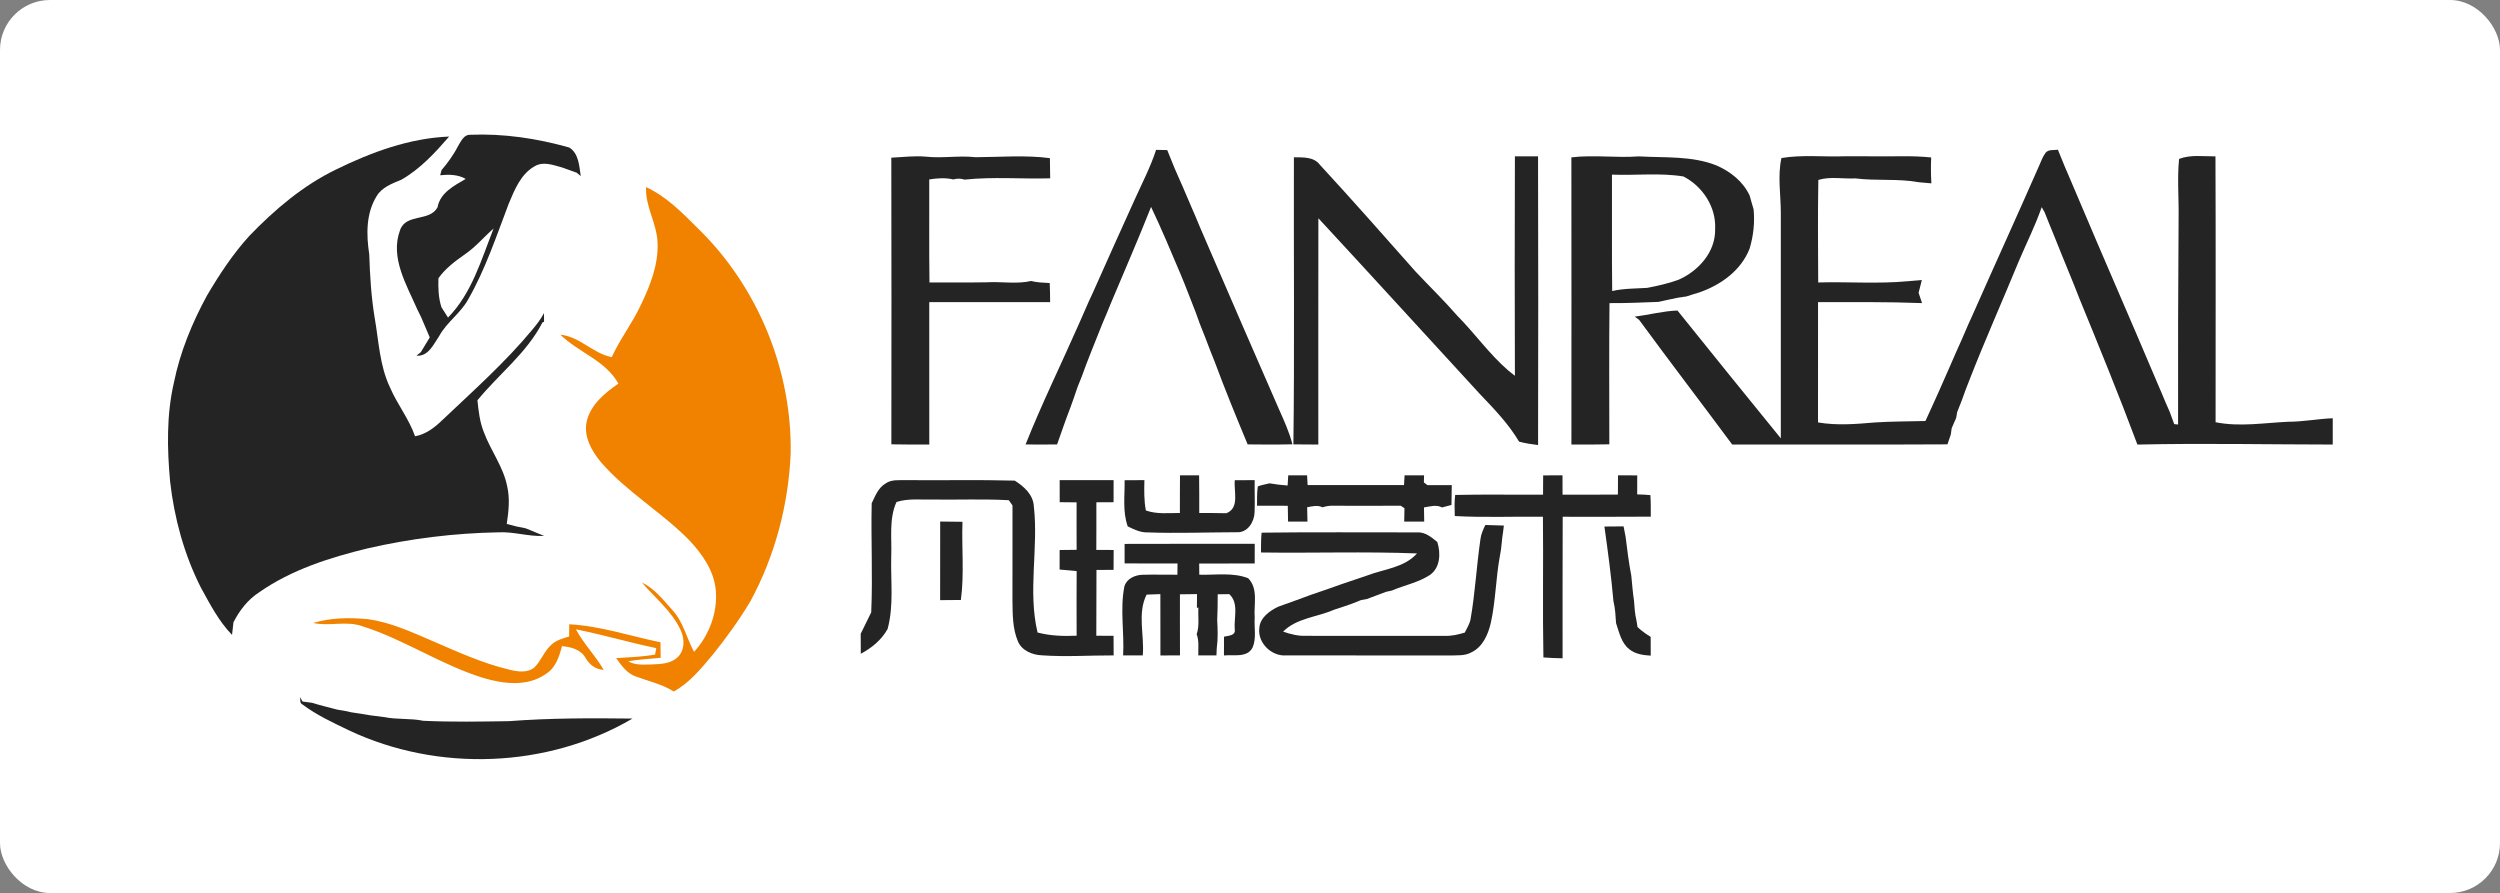 <svg width="1201" height="429" viewBox="0 0 1201 429" fill="none" xmlns="http://www.w3.org/2000/svg">
<rect x="0" y="0" width="1201" height="429" fill="#808080" stroke="none"/>
<rect width="1201" height="429" rx="24" fill="white"/>
<g clip-path="url(#clip0_2380_54)">
<path d="M774.387 83.893C785.813 84.36 797.387 82.92 808.72 84.773C817.947 89.52 824.48 99.44 823.947 109.973C824.253 121.027 815.92 130.253 806.227 134.453C801.373 136.2 796.36 137.32 791.307 138.293C785.693 138.653 780.013 138.533 774.493 139.813C774.267 121.173 774.467 102.533 774.387 83.893Z" fill="white"/>
<path d="M223.507 122.053C228.573 118.573 232.507 113.8 237.12 109.773C231.24 124.667 226.72 140.8 215.227 152.56C214.16 150.92 213.107 149.28 212.08 147.613C210.613 143.107 210.467 138.36 210.627 133.667C214.013 128.867 218.76 125.4 223.507 122.053Z" fill="white"/>
<path d="M161.467 81.413C178.44 73.093 196.72 66.36 215.773 65.6C209 73.4 201.92 81.12 192.853 86.307C188.453 88.173 183.467 89.907 180.92 94.253C175.787 102.547 175.947 112.84 177.387 122.147C177.707 132.36 178.333 142.6 180 152.707C181.973 163.893 182.36 175.613 187.32 186.04C190.787 194.173 196.48 201.187 199.387 209.587C204.627 208.64 208.853 205.36 212.573 201.733C227.373 187.707 242.693 174.107 255.733 158.373C257.813 155.893 259.827 153.307 261.32 150.413C261.333 151.453 261.36 153.533 261.373 154.56C261.173 154.653 260.787 154.813 260.6 154.893C253.08 169.573 239.627 179.733 229.36 192.307C229.907 197.48 230.467 202.747 232.44 207.587C235.707 216.48 241.813 224.213 243.653 233.64C245.027 239.6 244.347 245.733 243.44 251.707C246.48 252.547 249.547 253.293 252.653 253.84C255.56 255.067 258.48 256.267 261.4 257.453C253.947 257.853 246.747 255.32 239.307 255.733C218.227 256.12 197.2 258.72 176.64 263.427C158.427 267.853 140.053 273.68 124.547 284.507C119.093 288.013 115.093 293.227 112.16 298.92C111.933 300.947 111.707 302.973 111.467 305C105.067 298.427 100.84 290.147 96.453 282.187C88.453 266.32 83.72 248.947 81.72 231.32C80.28 215.547 79.96 199.453 83.52 183.92C86.493 169.173 92.267 155.147 99.44 141.96C105.4 131.853 111.893 121.973 119.813 113.28C131.987 100.667 145.587 89.093 161.467 81.413Z" fill="#242424"/>
<path d="M220.44 69.48C221.693 67.48 223.04 64.653 225.827 64.747C241.907 64.08 258.013 66.493 273.453 70.867C278.053 73.653 278.28 79.813 278.987 84.587C278.507 84.187 277.533 83.373 277.053 82.973C274.733 82.187 272.44 81.36 270.16 80.493C265.933 79.373 261.147 77.4 257 79.787C250.24 83.48 247.227 91.093 244.4 97.84C238.493 113.36 233.227 129.267 224.96 143.76C221.32 150.427 214.667 154.72 211.013 161.387C208.293 165.333 205.84 171.347 200.053 170.867C200.573 170.453 201.627 169.613 202.147 169.2C203.6 166.84 205.04 164.48 206.453 162.093C205.053 158.893 203.733 155.68 202.36 152.48C201.733 151.227 201.12 149.96 200.507 148.707C195.36 136.907 187.28 123.76 192.187 110.573C194.973 102.413 206.4 106.64 210.187 99.6C211.493 92.52 218.147 89.24 223.72 85.947C219.96 83.787 215.64 83.76 211.453 84.187C211.613 83.56 211.96 82.333 212.12 81.72C215.347 77.96 218.2 73.907 220.44 69.48ZM223.507 122.053C218.76 125.4 214.013 128.867 210.627 133.667C210.467 138.36 210.613 143.107 212.08 147.613C213.107 149.28 214.16 150.92 215.227 152.56C226.72 140.8 231.24 124.667 237.12 109.773C232.507 113.8 228.573 118.573 223.507 122.053Z" fill="#242424"/>
<path d="M555.387 72C557.16 72.013 558.947 72.053 560.733 72.093C561.893 75.04 563.107 77.973 564.307 80.907C567.093 87.067 569.72 93.28 572.373 99.507C573.733 102.587 575.067 105.693 576.333 108.827C577.693 111.947 579.053 115.067 580.373 118.2C591.667 144.347 602.973 170.467 614.4 196.547C616.853 202.053 619.387 207.56 620.88 213.44C613.707 213.627 606.547 213.573 599.373 213.493C593.907 200.36 588.507 187.187 583.56 173.84C582.867 172.16 582.2 170.48 581.547 168.8C580.707 166.573 579.88 164.347 579 162.133C578.147 159.907 577.28 157.693 576.373 155.493C575.693 153.587 574.973 151.707 574.32 149.813C573.427 147.587 572.547 145.373 571.707 143.133C570.813 140.933 569.947 138.733 569.12 136.52C568.4 134.84 567.733 133.147 567.04 131.453C562.507 120.707 557.987 109.947 552.973 99.4C546.827 115 540.08 130.36 533.6 145.827C532.333 148.973 531.04 152.12 529.68 155.24C527.947 159.707 526.133 164.147 524.347 168.6C523.493 170.813 522.64 173.027 521.76 175.227C521.093 177.067 520.4 178.907 519.733 180.76C519.053 182.44 518.4 184.133 517.707 185.813C517.067 187.707 516.4 189.587 515.76 191.467C515.267 192.8 514.8 194.133 514.333 195.467C512.027 201.427 509.947 207.467 507.827 213.507C502.773 213.573 497.733 213.573 492.68 213.52C500.52 193.84 509.867 174.8 518.4 155.427C519.947 151.827 521.573 148.267 523.12 144.667C523.72 143.373 524.293 142.08 524.92 140.8C531.533 125.853 538.293 110.973 545.013 96.08C548.6 88.107 552.68 80.333 555.387 72Z" fill="#242424"/>
<path d="M982.747 73.333C984.2 71.667 986.653 72.253 988.613 71.92C990.667 77.133 992.853 82.293 995.093 87.44C996.16 90 997.227 92.547 998.347 95.093C1010.6 124.147 1023.29 153.013 1035.57 182.053C1036.48 184.24 1037.41 186.413 1038.36 188.6C1039.64 191.72 1040.99 194.813 1042.35 197.907C1043.05 199.853 1043.79 201.787 1044.49 203.747C1044.96 203.8 1045.88 203.893 1046.35 203.933C1046.28 170.84 1046.36 137.733 1046.6 104.64C1046.76 95.2 1045.89 85.747 1046.83 76.347C1052.43 74.187 1058.47 75.187 1064.31 75.12C1064.49 117.693 1064.36 160.267 1064.37 202.84C1075.89 205.16 1087.64 203.147 1099.23 202.613C1106.4 202.613 1113.48 201.213 1120.65 200.92C1120.67 205.133 1120.65 209.347 1120.65 213.56C1089.37 213.533 1058.09 212.867 1026.81 213.573C1018.04 190.053 1008.52 166.787 999 143.547C998.12 141.253 997.2 138.987 996.307 136.72C995.213 133.973 994.04 131.253 992.96 128.507C992.04 126.293 991.133 124.08 990.253 121.867C989.187 119.32 988.187 116.747 987.173 114.2C986.253 111.933 985.32 109.68 984.413 107.427C983.68 105.6 982.933 103.787 982.227 101.973C981.867 101.36 981.173 100.133 980.827 99.52C977.733 108.507 973.4 117.013 969.707 125.773C961.973 144.587 953.68 163.173 946.28 182.133C945.613 183.813 944.96 185.493 944.32 187.173C943.053 190.787 941.72 194.387 940.24 197.933C940.107 198.64 939.853 200.067 939.733 200.787C939 202.427 938.293 204.067 937.587 205.72C937.48 206.48 937.267 208 937.16 208.76C936.6 210.32 936.067 211.893 935.56 213.467C901.093 213.667 866.613 213.507 832.147 213.547C817.32 193.533 802.16 173.76 787.44 153.667C786.907 153.28 785.853 152.507 785.32 152.12C792.187 151.253 798.92 149.413 805.853 149.173C822.32 169.707 838.893 190.16 855.507 210.587C855.493 174.413 855.507 138.253 855.507 102.093C855.48 93.373 853.907 84.533 855.8 75.92C865.773 74.24 875.933 75.44 886 75.08C893.107 75.107 900.213 75.107 907.32 75.093C909.533 75.093 911.76 75.093 914.013 75.08C918.587 75.013 923.187 75.173 927.747 75.64C927.56 79.787 927.573 83.933 927.84 88.08C925.853 87.907 923.893 87.733 921.933 87.56C911.84 85.693 901.493 86.987 891.333 85.707C885.453 86 879.08 84.707 873.533 86.44C873.227 102.84 873.4 119.28 873.467 135.693C887.827 135.293 902.267 136.44 916.573 135.093C918.787 134.88 921.013 134.707 923.253 134.533C922.733 136.573 922.24 138.613 921.693 140.653C922.24 142.293 922.787 143.947 923.347 145.613C906.693 144.96 890.04 145.173 873.387 145.133C873.373 164.4 873.413 183.667 873.373 202.933C882.387 204.493 891.6 203.733 900.667 202.947C908.747 202.427 916.867 202.467 924.973 202.253C927.253 197.347 929.467 192.413 931.68 187.48C933.413 183.44 935.2 179.413 937 175.4C938.707 171.36 940.533 167.373 942.32 163.36C943.467 160.64 944.667 157.947 945.84 155.227C946.387 153.987 946.96 152.733 947.547 151.493C958.173 127.44 969.107 103.52 979.667 79.44C980.587 77.36 981.36 75.173 982.747 73.333Z" fill="#242424"/>
<path d="M428.187 75.747C433.693 75.493 439.2 74.76 444.72 75.253C452.707 76.133 460.693 74.627 468.68 75.52C480.573 75.467 492.547 74.427 504.373 75.973C504.453 79.2 504.48 82.44 504.507 85.667C490.8 86.053 476.96 84.84 463.347 86.293C461.573 85.707 459.787 85.68 458 86.2C454.187 85.32 450.24 85.587 446.413 86.2C446.48 102.707 446.28 119.213 446.52 135.707C455.707 135.613 464.88 135.787 474.067 135.613C481.133 135.187 488.373 136.587 495.333 134.987C498.253 135.747 501.28 135.8 504.28 135.973C504.427 139.027 504.467 142.093 504.48 145.147C485.12 145.133 465.773 145.147 446.413 145.133C446.427 167.933 446.387 190.747 446.427 213.547C440.36 213.547 434.28 213.613 428.213 213.453C428.253 167.56 428.293 121.653 428.187 75.747Z" fill="#242424"/>
<path d="M621.587 75.56C625.987 75.64 631.12 75.227 634.093 79.187C649.64 96.053 664.827 113.267 680.027 130.453C686.693 137.56 693.707 144.333 700.107 151.707C708.587 160.253 715.547 170.24 724.72 178.12C725.747 178.893 726.76 179.707 727.76 180.533C727.64 145.387 727.627 110.24 727.76 75.107C731.467 75.12 735.16 75.12 738.88 75.107C739.013 121.333 738.987 167.573 738.893 213.813C735.813 213.44 732.76 212.947 729.773 212.173C724.68 203.573 717.707 196.387 710.853 189.2C685 161.093 659.293 132.853 633.347 104.84C633.28 141.08 633.333 177.32 633.32 213.56C629.32 213.56 625.333 213.547 621.347 213.48C621.92 167.507 621.453 121.533 621.587 75.56Z" fill="#242424"/>
<path d="M754.893 75.6C765.68 74.293 776.507 75.947 787.293 75.12C799.8 75.867 812.693 74.747 824.6 79.48C831.36 82.427 837.4 87.187 840.56 94.013C841.173 96.187 841.747 98.373 842.427 100.547C843.053 106.92 842.347 113.32 840.507 119.44C836.44 129.893 826.84 136.773 816.587 140.4C814.427 141.067 812.267 141.693 810.16 142.413C808.693 142.627 807.253 142.853 805.813 143.067C802.8 143.773 799.747 144.28 796.747 145.027C788.893 145.32 781.053 145.693 773.2 145.613C772.96 168.227 773.12 190.84 773.12 213.453C767.04 213.613 760.973 213.547 754.907 213.547C754.92 167.56 754.947 121.573 754.893 75.6ZM774.387 83.893C774.467 102.533 774.267 121.173 774.493 139.813C780.013 138.533 785.693 138.653 791.307 138.293C796.36 137.32 801.373 136.2 806.227 134.453C815.92 130.253 824.253 121.027 823.947 109.973C824.48 99.44 817.947 89.52 808.72 84.773C797.387 82.92 785.813 84.36 774.387 83.893Z" fill="#242424"/>
<path d="M566.867 228.36C569.92 228.36 572.987 228.36 576.053 228.347C576.16 234.373 576.107 240.413 576.12 246.44C580.453 246.467 584.787 246.427 589.133 246.56C595.64 244.027 592.627 236.027 593.2 230.68C596.387 230.68 599.56 230.68 602.747 230.667C602.653 235.787 602.92 240.92 602.707 246.04C602.6 250.64 599.4 255.96 594.24 255.68C579.907 255.72 565.547 256.293 551.213 255.76C547.813 255.853 544.72 254.32 541.76 252.867C539.213 245.733 540.387 238.107 540.267 230.707C543.44 230.68 546.6 230.667 549.773 230.653C549.653 235.52 549.547 240.427 550.48 245.24C555.733 247.093 561.347 246.44 566.813 246.44C566.853 240.413 566.8 234.387 566.867 228.36Z" fill="#242424"/>
<path d="M618.867 228.36C621.88 228.36 624.893 228.36 627.92 228.347C628 229.907 628.093 231.467 628.187 233.04C643.613 233.04 659.053 233.04 674.493 233.04C674.573 231.48 674.653 229.907 674.76 228.347C677.867 228.36 680.987 228.36 684.12 228.36C684.093 229.2 684.053 230.907 684.027 231.76C684.453 232.093 685.32 232.747 685.76 233.067C689.64 233.027 693.533 233.04 697.427 233.04C697.36 236.213 697.307 239.4 697.293 242.587C695.773 242.987 694.24 243.387 692.72 243.773C689.973 242.293 686.933 243.333 684.08 243.773C684.107 246.027 684.147 248.307 684.187 250.573C680.973 250.573 677.773 250.573 674.587 250.573C674.613 248.427 674.64 246.28 674.707 244.147C674.267 243.853 673.36 243.24 672.92 242.947C662.16 243.04 651.413 242.973 640.667 242.96C638.84 242.88 637.067 243.133 635.347 243.72C632.973 242.52 630.413 243.24 627.96 243.68C628 245.96 628.053 248.267 628.107 250.56C624.987 250.573 621.88 250.573 618.787 250.573C618.747 248.04 618.707 245.507 618.653 242.973C613.72 242.987 608.8 243 603.88 242.947C603.92 239.853 603.8 236.733 604.253 233.667C606.067 233 607.973 232.627 609.88 232.187C612.747 232.693 615.653 233.027 618.573 233.24C618.667 231.613 618.773 229.987 618.867 228.36Z" fill="#242424"/>
<path d="M741.28 237.64C741.267 234.547 741.293 231.453 741.333 228.373C744.427 228.36 747.52 228.36 750.627 228.347C750.653 231.44 750.653 234.533 750.653 237.627C759.52 237.627 768.387 237.68 777.24 237.587C777.227 234.507 777.24 231.427 777.293 228.347C780.36 228.36 783.44 228.36 786.533 228.373C786.533 231.413 786.533 234.453 786.507 237.507C788.613 237.587 790.72 237.613 792.84 237.853C793.12 241.293 793 244.747 793.04 248.2C778.933 248.333 764.827 248.24 750.72 248.253C750.6 270.907 750.693 293.573 750.667 316.24C747.587 316.187 744.507 316.093 741.453 315.827C741.027 293.293 741.467 270.773 741.227 248.24C727.107 248.08 712.973 248.68 698.88 247.907C698.76 244.52 698.653 241.133 699.067 237.773C713.12 237.44 727.2 237.733 741.28 237.64Z" fill="#242424"/>
<path d="M425.387 232.293C428.253 230.213 431.947 230.76 435.267 230.653C452.68 230.827 470.093 230.413 487.507 230.893C491.893 233.693 496.36 237.613 496.653 243.213C498.947 263.36 493.693 283.92 498.44 303.853C504.56 305.48 510.907 305.667 517.213 305.4C517.187 295.053 517.147 284.707 517.227 274.36C514.493 274.093 511.76 273.813 509.027 273.6C509.067 270.48 509.067 267.347 509.053 264.227C511.773 264.2 514.493 264.173 517.213 264.133C517.16 256.533 517.187 248.933 517.2 241.333C514.493 241.293 511.773 241.267 509.08 241.253C509.067 237.72 509.067 234.2 509.067 230.667C517.707 230.68 526.333 230.68 534.973 230.667C534.973 234.2 534.973 237.733 534.96 241.267C532.2 241.267 529.453 241.28 526.693 241.307C526.693 248.92 526.733 256.547 526.667 264.173C529.44 264.187 532.213 264.2 535 264.213C534.973 267.4 534.96 270.587 534.96 273.773C532.213 273.773 529.48 273.773 526.747 273.787C526.653 284.32 526.76 294.867 526.667 305.413C529.427 305.427 532.173 305.44 534.947 305.44C534.96 308.573 534.973 311.72 535 314.853C523.507 314.813 512 315.64 500.52 314.813C495.92 314.64 490.853 312.56 488.987 308.04C486.4 301.92 486.48 295.133 486.387 288.613C486.373 273.347 486.36 258.08 486.4 242.813C485.947 242.187 485.053 240.92 484.613 240.293C472.653 239.653 460.653 240.133 448.68 239.987C442.68 240.147 436.507 239.307 430.68 241.147C426.96 249.333 428.507 258.64 428.147 267.36C427.827 278.96 429.48 290.827 426.4 302.173C423.467 307.427 418.773 311.293 413.52 314.067C413.467 310.867 413.467 307.667 413.48 304.467C415.16 301.027 416.84 297.587 418.533 294.16C419.307 276.707 418.373 259.24 418.76 241.773C420.44 238.307 421.88 234.36 425.387 232.293Z" fill="#242424"/>
<path d="M451.64 288.307C451.693 275.72 451.627 263.133 451.667 250.547C455.24 250.56 458.813 250.587 462.373 250.667C461.933 263.173 463.293 275.8 461.6 288.227C458.28 288.28 454.947 288.293 451.64 288.307Z" fill="#242424"/>
<path d="M713.573 252.2C716.533 252.253 719.493 252.36 722.453 252.48C722.373 253.187 722.213 254.587 722.12 255.28C721.4 259.213 721.413 263.253 720.533 267.173C718.587 277.773 718.52 288.64 716.2 299.16C714.92 304.773 712.293 310.853 706.787 313.427C703.707 315.147 700.08 314.76 696.707 314.893C670.427 314.84 644.16 314.907 617.893 314.853C610.907 315.44 604.08 308.84 604.973 301.773C605.267 296.72 609.92 293.453 614.08 291.453C619.4 289.587 624.68 287.613 629.973 285.68C634.88 284.027 639.773 282.333 644.653 280.573C648.64 279.267 652.627 277.893 656.6 276.533C664.76 273.373 674.573 272.773 680.733 265.867C655.773 264.893 630.76 265.773 605.773 265.413C605.827 262.24 605.733 259.053 606.08 255.893C630.947 255.56 655.84 255.8 680.72 255.76C684.6 255.48 687.667 258.08 690.48 260.373C692.2 265.733 691.947 272.76 686.867 276.253C681.32 279.867 674.667 281.12 668.64 283.707C667.933 283.853 666.52 284.16 665.827 284.32C664.16 284.96 662.493 285.587 660.84 286.2C659.453 286.693 658.093 287.2 656.733 287.747C656.027 287.88 654.613 288.133 653.907 288.267C652.227 288.947 650.533 289.6 648.84 290.253C647.493 290.693 646.147 291.147 644.827 291.627C643.48 292.053 642.147 292.48 640.827 292.933C632.733 296.493 622.88 296.893 616.413 303.427C619.92 304.667 623.573 305.573 627.333 305.453C649.587 305.453 671.84 305.427 694.08 305.467C697.36 305.6 700.56 304.827 703.68 303.893C704.653 301.92 705.84 300.027 706.387 297.88C708.653 285.08 709.307 272.08 711.173 259.24C711.427 256.733 712.48 254.427 713.573 252.2Z" fill="#242424"/>
<path d="M770.76 252.947C773.827 252.92 776.893 252.907 779.973 252.867C780.213 254.12 780.693 256.613 780.933 257.867C781.707 264.12 782.493 270.4 783.68 276.6C784.08 280.573 784.36 284.56 784.973 288.52C785.2 291.693 785.373 294.893 786.147 298C786.28 298.813 786.547 300.427 786.667 301.227C788.573 303.053 790.733 304.573 792.987 305.947C793 308.96 793 311.96 793.013 314.973C789.387 314.76 785.627 314.24 782.72 311.893C778.853 308.893 777.867 303.76 776.36 299.373C776.12 295.813 775.947 292.24 775.093 288.76C774.04 276.787 772.427 264.853 770.76 252.947Z" fill="#242424"/>
<path d="M540.253 261.293C561.093 261.2 581.933 261.267 602.773 261.253C602.76 264.4 602.747 267.533 602.76 270.693C593.867 270.707 584.973 270.667 576.093 270.72C576.093 272.053 576.12 274.733 576.133 276.08C583.947 276.32 592.093 274.88 599.6 277.76C604.627 282.853 602.253 290.333 602.76 296.693C602.427 301.427 603.68 306.547 601.773 311.027C599.187 316.133 592.587 314.427 587.987 314.88C587.987 311.867 588 308.867 588.013 305.867C589.973 305.36 593.76 305.453 593.16 302.293C592.733 296.72 595.24 289.667 590.533 285.427C589.147 285.44 586.373 285.48 584.987 285.493C584.973 289.667 584.947 293.827 584.747 298C585 302.44 585.147 306.92 584.533 311.333C584.493 312.227 584.413 313.987 584.373 314.867C581.467 314.867 578.56 314.867 575.667 314.867C575.573 311.453 576.12 307.92 574.88 304.667C576.32 300.547 575.44 296.107 575.72 291.84L575 292.067C575.013 289.84 575.027 287.613 575.04 285.4C572.307 285.44 569.56 285.467 566.84 285.507C566.853 295.293 566.8 305.067 566.867 314.853C563.72 314.867 560.587 314.867 557.467 314.88C557.453 305.053 557.48 295.24 557.44 285.413C555.227 285.493 553.027 285.573 550.827 285.653C546.267 294.693 549.853 305.2 548.987 314.867C545.827 314.867 542.68 314.867 539.547 314.853C540.173 303.813 537.987 292.68 540.147 281.747C541.2 278.013 545.2 276.24 548.8 276.12C554.4 275.96 560.013 276.12 565.627 276.093C565.627 274.28 565.667 272.48 565.68 270.68C557.213 270.693 548.733 270.72 540.267 270.653C540.267 267.533 540.267 264.4 540.253 261.293Z" fill="#242424"/>
<path d="M145.28 338.413C143.84 337.76 144.44 335.947 144 334.787C144.347 335.347 145.027 336.467 145.373 337.027C146.893 337.213 148.427 337.4 149.947 337.627C151.773 338.213 153.613 338.72 155.48 339.2C157.64 339.76 159.8 340.293 161.96 340.893C164.24 341.253 166.533 341.613 168.787 342.2C171.813 342.667 174.853 343.067 177.867 343.64C180.16 343.907 182.44 344.173 184.72 344.507C190.853 345.773 197.187 344.973 203.32 346.267C217.08 346.907 230.853 346.667 244.613 346.44C264.307 344.933 284.12 344.96 303.853 345.2C263.04 369.12 210.413 371.04 167.68 350.88C159.987 347.173 152.133 343.56 145.28 338.413Z" fill="#242424"/>
<path d="M310.373 89.88C320.24 94.427 327.893 102.36 335.48 109.907C364.147 137.893 380.547 177.947 379.84 217.987C378.733 242.573 372.32 267 360.6 288.667C355.227 297.733 349.027 306.28 342.427 314.48C336.893 321.067 331.333 327.987 323.667 332.2C318.133 328.693 311.707 327.28 305.627 325.053C301.253 323.613 298.547 319.72 296 316.16C302.24 315.76 308.52 315.547 314.693 314.453C314.84 313.68 315.133 312.133 315.28 311.36C302.333 308.68 289.64 304.893 276.68 302.333C280.373 309.32 286.093 314.96 290.027 321.827C286.053 321.587 283.147 319.307 281.253 315.987C278.947 311.947 274.253 310.813 269.973 310.4C268.693 315.4 266.92 320.853 262.293 323.733C253.507 330 241.88 328.6 232.147 325.667C211.92 319.453 194.2 307.187 174.053 300.84C166.373 298.08 158.187 301.013 150.44 299.267C158.96 296.707 167.987 296.627 176.787 297.453C187.413 298.907 197.267 303.44 207.04 307.627C219.347 312.92 231.6 318.613 244.693 321.707C248.627 322.667 253.293 323.427 256.707 320.653C259.907 317.507 261.347 312.987 264.667 309.92C267.027 307.56 270.333 306.733 273.413 305.747C273.44 303.8 273.453 301.84 273.467 299.907C288.4 300.693 302.72 305.573 317.293 308.56C317.307 311.053 317.333 313.533 317.387 316.027C312.187 316.48 306.973 316.8 301.827 317.667C305.107 319.653 309.027 319.253 312.68 319.213C317.04 318.987 321.973 319.04 325.387 315.853C329.12 312.52 328.973 306.693 326.88 302.493C322.64 293.507 314.667 287.227 308.333 279.813C314.44 282.68 318.587 288.173 323 293.067C328.267 298.72 329.827 306.52 333.427 313.16C340.68 305.213 344.84 294.24 343.853 283.453C343 274.133 337.347 266.173 331.133 259.533C317.867 246.027 301.093 236.387 288.653 222C284.267 216.653 280.347 209.88 281.8 202.693C283.6 194.507 290.493 188.813 297.08 184.28C290.853 173.147 277.933 169.32 269.2 160.8C278.547 161.653 284.813 169.813 293.88 171.573C297.867 162.813 303.867 155.16 307.893 146.427C312.373 137.107 316.373 127.027 315.893 116.493C315.533 107.307 309.92 99.173 310.373 89.88Z" fill="#F08200"/>
</g>
<defs>
<clipPath id="clip0_2380_54">
<rect width="1041" height="301" fill="white" transform="translate(80 64)"/>
</clipPath>
</defs>
</svg>

